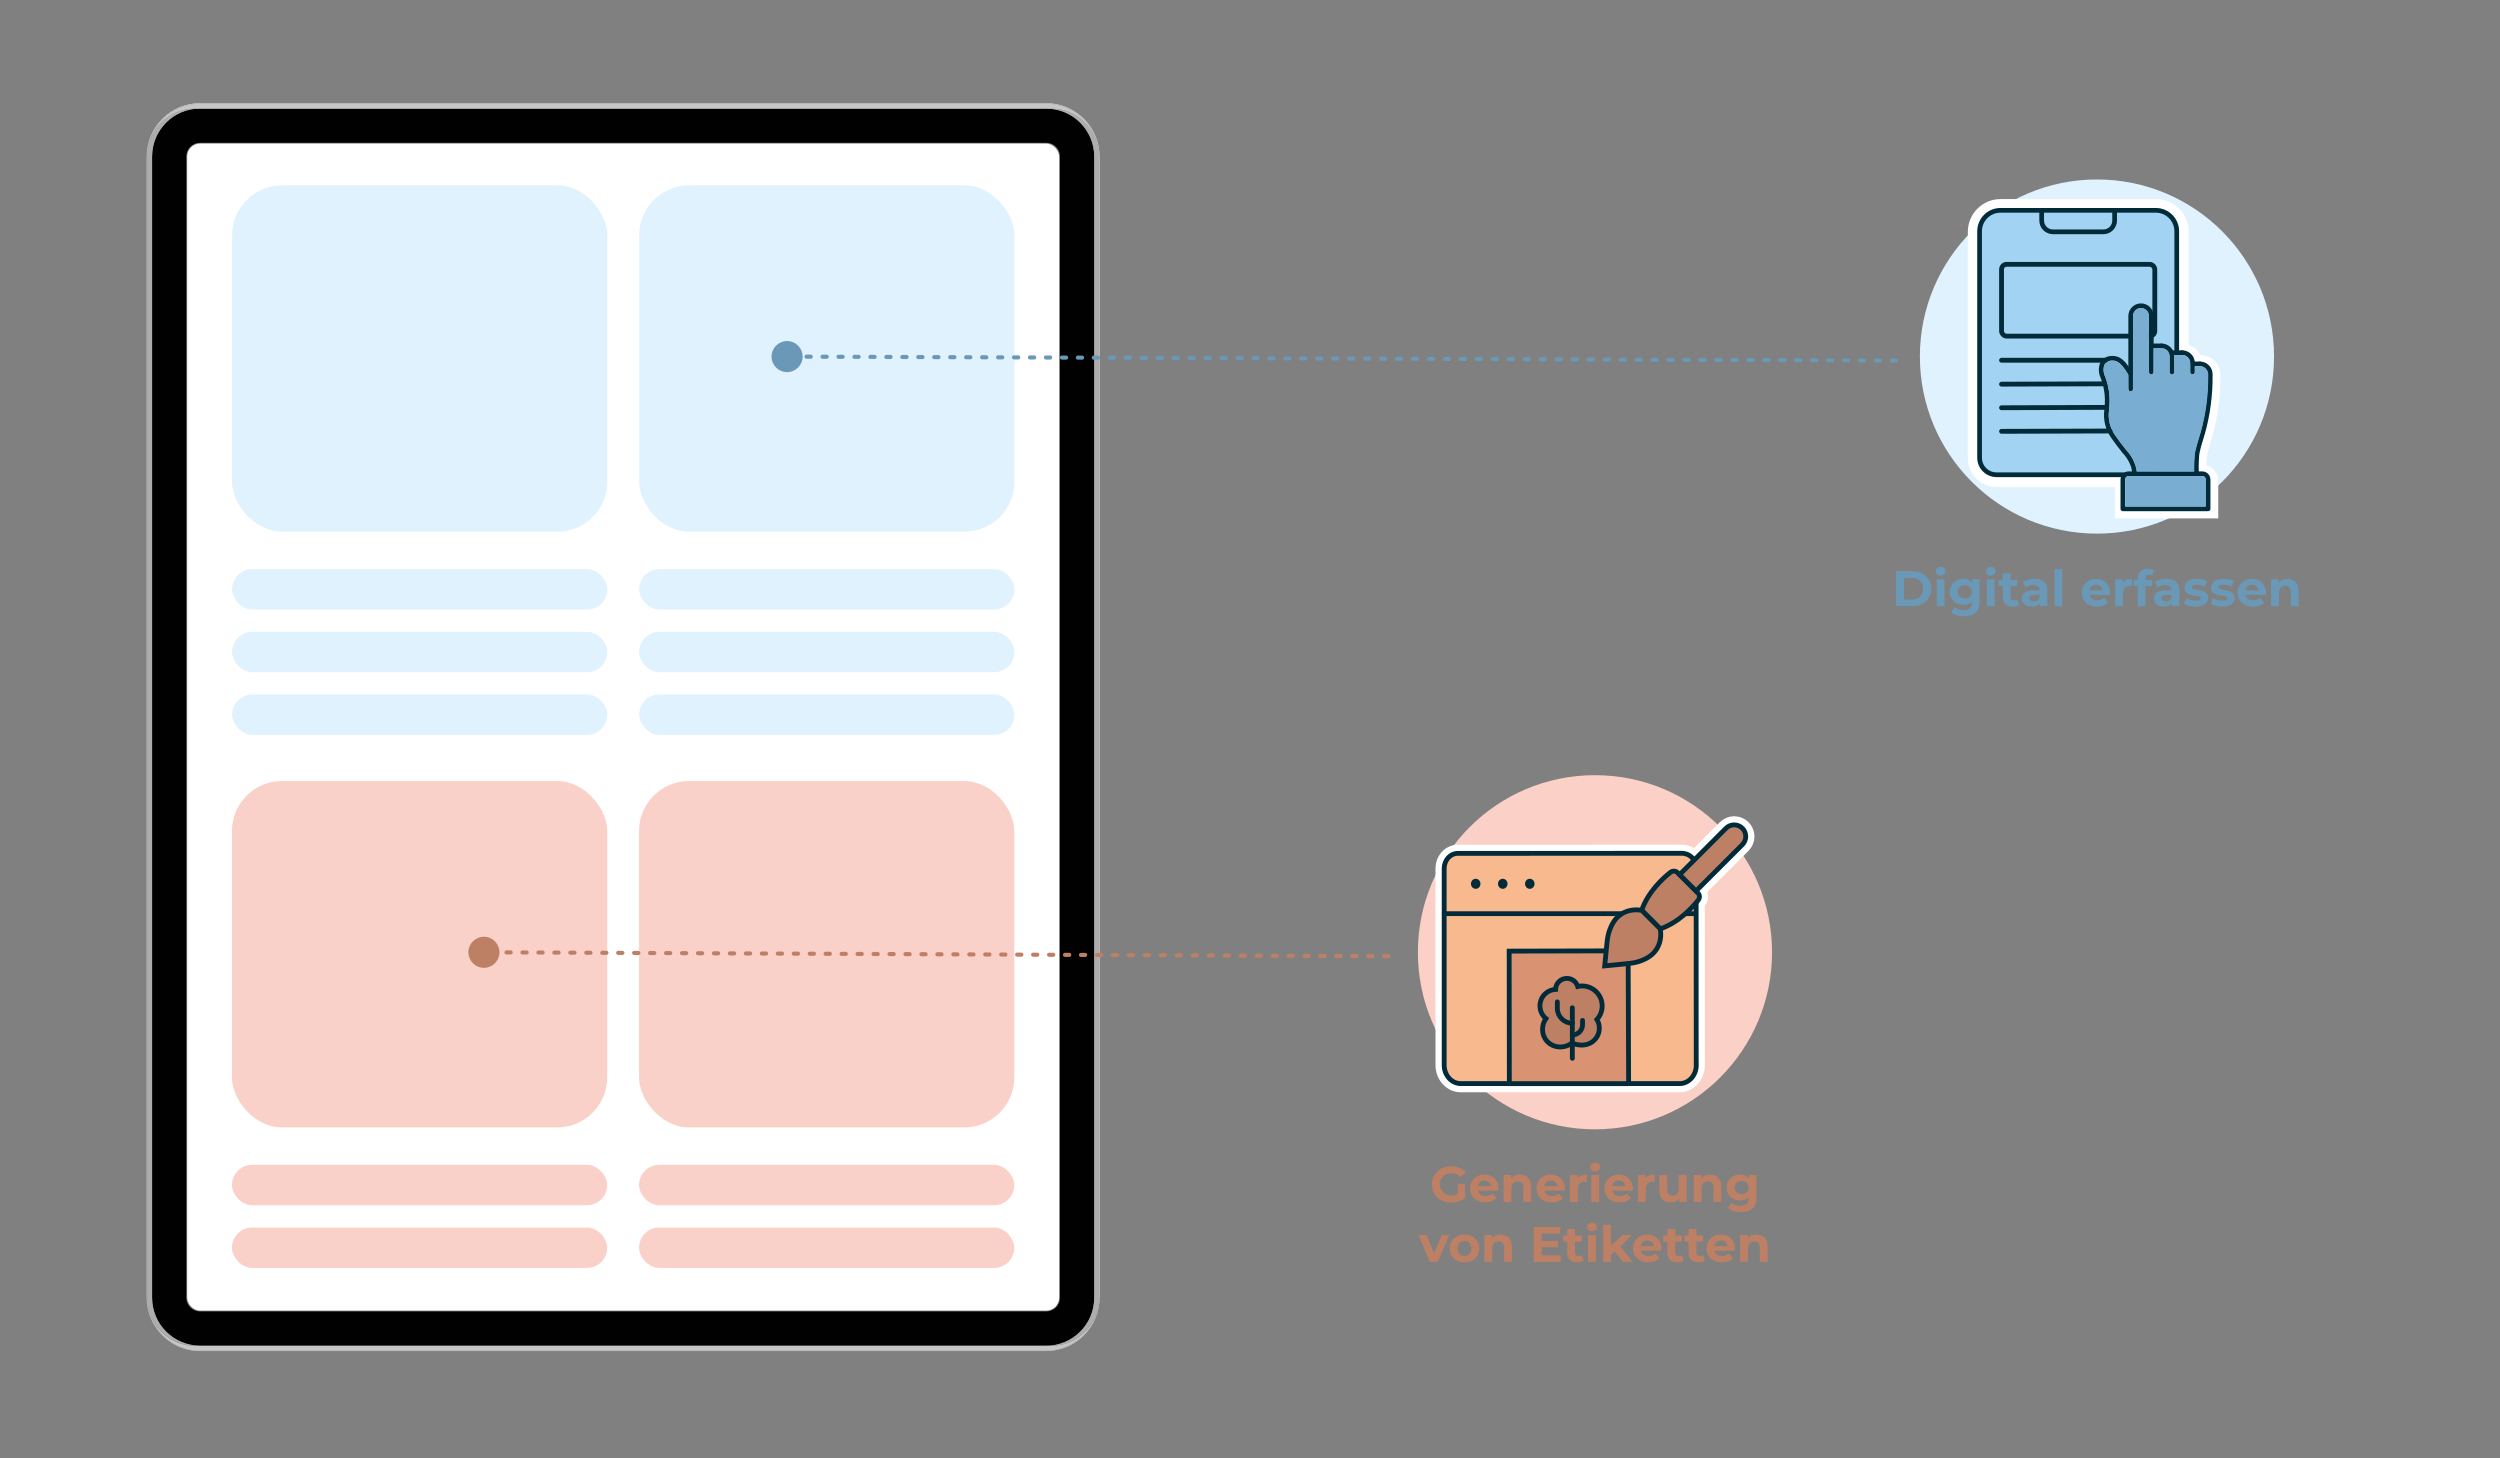 <?xml version="1.0" encoding="UTF-8"?><svg id="Ebene_1" xmlns="http://www.w3.org/2000/svg" viewBox="0 0 600 350"><rect x="0" y="0" width="600" height="350" fill="#808080" stroke="none"/><defs><style>.cls-1{fill:#a2d3f3;}.cls-2{fill:#fad0c7;}.cls-3,.cls-4{fill:#f8b98f;}.cls-3,.cls-4,.cls-5,.cls-6,.cls-7,.cls-8,.cls-9{stroke-miterlimit:10;}.cls-3,.cls-7,.cls-9{stroke:#fff;stroke-width:3px;}.cls-10{stroke:#6a98b7;}.cls-10,.cls-11,.cls-12,.cls-5,.cls-13,.cls-14{fill:none;}.cls-10,.cls-11,.cls-4,.cls-13,.cls-14,.cls-6,.cls-8{stroke-linecap:round;}.cls-10,.cls-11,.cls-13,.cls-14{stroke-linejoin:round;}.cls-10,.cls-14{stroke-dasharray:1 2.83;stroke-width:.99px;}.cls-11,.cls-4,.cls-5,.cls-13,.cls-6,.cls-8{stroke:#022b39;}.cls-11,.cls-5{stroke-width:1.16px;}.cls-15{fill:#fff;}.cls-16{fill:#dfdfdf;}.cls-4,.cls-6,.cls-8{stroke-width:1.16px;}.cls-17{fill:#6a98b7;}.cls-18{fill:#fad1c8;}.cls-19,.cls-6,.cls-7{fill:#bd8064;}.cls-20{fill:#e0f2fd;}.cls-21{fill:#79aed2;}.cls-13{stroke-width:1.13px;}.cls-14{stroke:#bd8064;}.cls-8{fill:#d99272;}.cls-22{fill:#010101;}.cls-23{fill:#aeadad;}.cls-24{fill:#c6c6c6;}.cls-9{fill:#022b39;}</style></defs><path class="cls-12" d="M47.06,324.1c.31.02.63.04.95.04h203.09c.32,0,.63-.01.95-.04.09,0,.18-.02.27-.02.53-.05,1.06-.13,1.57-.25.1-.02.2-.04.29-.07.07-.02.14-.04.22-.05.91-.24,1.77-.59,2.59-1.02.09-.04.18-.09.26-.14.18-.1.35-.2.52-.31.08-.05.16-.1.24-.15.08-.05.16-.11.25-.16.23-.15.45-.32.67-.49.1-.07.19-.15.28-.23.14-.11.28-.24.42-.36.08-.07.16-.15.24-.23.14-.13.28-.27.41-.41,0,0,.01,0,.02-.02.27-.28.52-.58.77-.88,0,0,0-.01.02-.02.36-.46.69-.94.99-1.45.1-.17.2-.34.29-.52.01-.03.03-.05.04-.08.08-.15.15-.3.22-.45.09-.18.17-.36.24-.55.08-.19.15-.38.22-.56.07-.18.13-.37.18-.56,0,0,0-.02,0-.03.06-.19.11-.38.16-.57.05-.2.09-.4.13-.6.04-.2.08-.41.11-.61.03-.18.05-.36.07-.54,0-.03,0-.06,0-.09.03-.29.05-.59.05-.88,0-.11,0-.22,0-.33V37.56c0-.11,0-.22,0-.33,0-.3-.03-.59-.05-.88,0-.03,0-.06,0-.09-.02-.18-.04-.36-.07-.54-.03-.2-.06-.41-.11-.61-.04-.2-.08-.4-.13-.6-.05-.19-.1-.38-.16-.57,0-.01,0-.02,0-.03-.05-.19-.12-.38-.18-.56-.07-.19-.14-.38-.22-.56-.07-.18-.15-.37-.24-.55-.07-.15-.14-.31-.22-.45-.02-.03-.03-.05-.04-.08-.09-.18-.19-.35-.29-.52-.29-.51-.62-.99-.99-1.45,0,0-.01-.01-.02-.02-.24-.31-.5-.6-.77-.88,0,0-.01-.01-.02-.02-.13-.14-.27-.28-.41-.41-.08-.08-.16-.15-.24-.23-.14-.13-.28-.25-.42-.36-.09-.08-.18-.15-.28-.23-.22-.17-.44-.34-.67-.49-.08-.06-.16-.11-.25-.16-.08-.05-.16-.11-.24-.15-.17-.11-.34-.21-.52-.31-.09-.05-.17-.1-.26-.14-.81-.43-1.68-.78-2.59-1.02-.07-.02-.15-.04-.22-.05-.1-.03-.2-.05-.29-.07-.51-.12-1.04-.2-1.57-.25-.09,0-.18-.02-.27-.02-.31-.02-.63-.04-.95-.04H48.01c-.32,0-.63.01-.95.04-.1,0-.2.02-.3.03-.52.05-1.03.13-1.53.25-.1.02-.2.04-.3.07-.09.02-.18.04-.26.07-.89.24-1.75.58-2.55,1.01-.09.05-.18.09-.26.14-.35.2-.69.41-1.03.63-.07.05-.15.11-.23.16-.14.1-.28.21-.42.32-.36.28-.7.58-1.03.9-.07.07-.14.14-.22.22-.04.04-.07.07-.11.11-.04.04-.07.07-.1.11-.11.11-.21.22-.31.34-.09.11-.19.22-.28.33-.04.05-.08.09-.11.14-.02.03-.05.05-.07.09-.09.12-.19.24-.28.37,0,.01-.01.02-.02.03-.11.15-.21.31-.31.46,0,.02-.02.03-.03.05-.1.15-.19.31-.28.46-.1.17-.2.34-.29.52-.02.03-.03.05-.04.08-.08.15-.15.3-.22.45-.09.18-.16.36-.24.55-.08.18-.15.37-.22.56-.2.57-.36,1.16-.48,1.76-.04.2-.08.41-.11.61-.03.18-.05.36-.07.54,0,.03,0,.06,0,.09-.01.09-.02.18-.02.28-.01.11-.02.23-.02.34-.01.2-.02.39-.02.59v273.89c0,.2,0,.4.02.59,0,.11.01.23.02.34,0,.09,0,.19.02.28,0,.03,0,.06,0,.09.02.18.04.36.07.54.03.2.06.41.11.61.11.6.27,1.19.48,1.76.07.19.14.38.22.56.07.18.15.37.24.55.07.15.14.31.22.45.02.03.03.05.04.08.09.18.19.35.29.52.09.16.18.31.28.46.01.02.02.03.03.05.1.15.2.31.31.46.01.01.02.02.02.03.09.13.18.25.28.37.02.03.04.06.07.09.04.05.07.09.11.14.09.11.18.23.28.33.1.12.2.23.31.34.03.04.06.07.1.11.03.04.07.07.11.11.07.07.14.14.22.22.33.32.67.62,1.03.9.14.11.28.22.42.32.08.05.16.11.23.16.33.23.67.44,1.03.63.09.05.17.09.26.14.8.42,1.66.76,2.55,1.01.08.02.17.05.26.07.1.03.2.05.3.07.5.11,1.01.2,1.53.25.1.01.2.02.3.03ZM48.01,322.96c-6.35,0-11.51-5.16-11.51-11.51V37.56c0-6.35,5.16-11.51,11.51-11.51h203.09c6.35,0,11.51,5.16,11.51,11.51v273.89c0,6.35-5.16,11.51-11.51,11.51H48.01Z"/><path class="cls-16" d="M251.1,24.76H48.01c-7.06,0-12.8,5.74-12.8,12.8v273.89c0,7.06,5.74,12.8,12.8,12.8h203.09c7.06,0,12.8-5.74,12.8-12.8V37.56c0-7.06-5.74-12.8-12.8-12.8ZM263.79,311.45c0,.11,0,.22,0,.33,0,.1,0,.18,0,.27v.04c0,.12-.02.25-.03.37,0,.07,0,.14-.02.21,0,.03,0,.06,0,.09-.02.18-.04.36-.06.53-.03.21-.06.41-.1.61-.04.2-.09.4-.14.59-.04.2-.1.39-.15.57,0,.02,0,.02,0,.03-.06.19-.12.38-.18.56-.07.19-.14.38-.22.57-.08.18-.15.37-.24.55-.07.15-.14.3-.22.45-.02.02-.03.05-.04.08-.1.18-.19.35-.29.52-.3.51-.63,1-.99,1.45,0,0-.02.02-.02.02-.25.31-.49.6-.77.89,0,0-.02,0-.02.02-.14.14-.27.28-.41.41-.08.08-.15.15-.24.23-.14.12-.28.25-.42.36-.09.08-.18.16-.28.23-.22.17-.44.33-.66.49-.08.06-.17.11-.25.17-.08.05-.16.1-.24.15-.18.11-.34.22-.53.31-.09.05-.18.1-.26.14-.81.43-1.67.78-2.58,1.02-.07.02-.14.04-.22.06-.1.02-.19.05-.29.07-.52.12-1.04.2-1.57.25-.1,0-.18.02-.27.02-.31.02-.63.04-.95.04H48.01c-.32,0-.64-.02-.95-.04-.1,0-.2-.02-.3-.02-.53-.06-1.04-.14-1.54-.25-.1-.02-.2-.05-.3-.07-.09-.02-.18-.04-.26-.06-.89-.25-1.75-.59-2.54-1.01-.09-.04-.18-.09-.26-.14-.35-.2-.69-.41-1.03-.64-.07-.06-.15-.1-.23-.16-.14-.1-.28-.21-.41-.32-.36-.28-.7-.58-1.03-.91-.08-.06-.14-.14-.22-.22-.04-.03-.08-.07-.11-.1-.03-.04-.06-.07-.1-.11-.11-.1-.21-.22-.31-.33-.09-.1-.18-.22-.27-.33l-.12-.14s-.05-.06-.06-.08c-.1-.13-.19-.25-.28-.37,0,0,0-.02-.02-.03-.1-.14-.21-.3-.31-.45,0-.02-.02-.03-.03-.05-.1-.15-.19-.3-.27-.46-.1-.17-.2-.34-.3-.52-.02-.03-.02-.06-.04-.08-.07-.15-.15-.3-.22-.45-.08-.18-.16-.37-.24-.55-.07-.18-.14-.37-.22-.57-.2-.57-.36-1.16-.47-1.75-.05-.21-.08-.41-.11-.61-.02-.18-.05-.35-.06-.53,0-.02,0-.06,0-.09v-.06c0-.07-.02-.14-.02-.22-.02-.11-.02-.22-.02-.33-.02-.2-.02-.39-.02-.6V37.56c0-.2,0-.39.02-.59,0-.11,0-.22.02-.34,0-.07,0-.14.02-.22v-.05s0-.06,0-.09c.02-.18.04-.36.06-.53.03-.21.06-.41.11-.61.11-.61.27-1.19.47-1.75.07-.2.14-.38.22-.57.08-.18.16-.37.24-.55.07-.15.15-.3.22-.45.02-.02.02-.06.04-.08.1-.18.19-.35.3-.52.08-.16.18-.31.27-.46.02-.02.02-.03.03-.05.1-.15.21-.31.31-.46.02,0,.02-.02.02-.03.09-.12.18-.25.28-.37.02-.03.04-.06.06-.09.04-.04.08-.09.12-.14.09-.11.18-.23.27-.33.1-.12.2-.23.31-.34.03-.03.06-.07.1-.1.03-.03.07-.07.11-.11.07-.07.14-.14.22-.22.33-.32.67-.62,1.03-.9.14-.11.28-.21.41-.32.08-.06.16-.11.23-.16.34-.23.68-.44,1.03-.64.09-.05.18-.1.26-.14.8-.42,1.66-.76,2.54-1.01.09-.02.18-.05.26-.06.1-.03.19-.06.3-.07.5-.11,1.01-.2,1.54-.25.1,0,.2-.02.3-.02.31-.02.63-.04.95-.04h203.09c.32,0,.64.02.95.04.1,0,.18.02.27.02.53.05,1.05.13,1.57.25.1.02.19.04.29.07.08.02.15.03.22.06.91.24,1.77.58,2.58,1.01.09.05.18.1.26.14.18.1.35.2.53.31.08.05.16.1.24.15.08.06.17.11.25.17.22.15.45.31.66.49.1.07.19.15.28.22.14.12.29.25.42.37.09.07.16.15.24.23.14.13.28.26.41.41,0,0,0,0,.02.02.26.28.52.58.77.89,0,0,0,0,.02.02.36.46.69.95.99,1.46.1.17.19.34.29.52,0,.02.02.06.04.08.08.15.15.3.22.45.09.18.16.37.24.55.08.18.14.37.22.57.06.18.12.37.18.56,0,0,0,.02,0,.03.06.18.11.37.15.57.05.2.1.4.14.6s.07.41.1.61c.02.18.05.35.06.53,0,.02,0,.06,0,.09v.05c0,.06.02.1.02.16.02.12.02.24.03.37v.04c0,.09,0,.18,0,.27,0,.1,0,.22,0,.32v273.89Z"/><rect class="cls-15" x="44.92" y="34.47" width="209.27" height="280.07" rx="3.09" ry="3.09"/><path class="cls-22" d="M48.01,322.96h203.09c6.35,0,11.51-5.16,11.51-11.51V37.56c0-6.35-5.16-11.51-11.51-11.51H48.01c-6.35,0-11.51,5.16-11.51,11.51v273.89c0,6.35,5.16,11.51,11.51,11.51ZM48.01,314.74c-1.81,0-3.29-1.47-3.29-3.29V37.56c0-1.81,1.47-3.29,3.29-3.29h203.09c1.81,0,3.29,1.47,3.29,3.29v273.89c0,1.81-1.47,3.29-3.29,3.29H48.01Z"/><path class="cls-24" d="M263.77,36.97c0-.14-.02-.27-.03-.41,0-.07,0-.14-.02-.21,0-.03,0-.06,0-.09-.02-.18-.04-.36-.07-.54-.03-.21-.07-.41-.11-.61-.04-.2-.08-.4-.13-.6-.05-.19-.1-.38-.16-.57,0-.01,0-.02,0-.03-.06-.19-.12-.38-.18-.56-.07-.19-.14-.38-.22-.56-.07-.18-.15-.37-.24-.55-.07-.15-.14-.31-.22-.45-.02-.03-.03-.05-.04-.08-.09-.18-.19-.35-.29-.52-.3-.51-.63-.99-.99-1.45,0,0-.01-.01-.02-.02-.24-.31-.5-.6-.77-.88,0,0-.01-.01-.02-.02-.13-.14-.27-.28-.41-.41-.08-.08-.16-.15-.24-.23-.14-.12-.28-.25-.42-.36-.09-.08-.18-.15-.28-.23-.22-.17-.44-.33-.67-.49-.08-.05-.16-.11-.25-.16-.08-.05-.16-.1-.24-.15-.17-.11-.34-.21-.52-.31-.09-.05-.18-.09-.26-.14-.81-.43-1.68-.78-2.59-1.02-.07-.02-.14-.04-.22-.05-.1-.03-.2-.05-.29-.07-.51-.12-1.04-.2-1.57-.25-.09,0-.18-.02-.27-.02-.31-.02-.63-.04-.95-.04H48.01c-.32,0-.63.01-.95.04-.1,0-.2.02-.3.03-.52.05-1.03.13-1.53.25-.1.02-.2.04-.3.07-.09.02-.18.04-.26.07-.89.24-1.75.58-2.55,1.01-.09.05-.18.09-.26.14-.35.2-.69.41-1.03.63-.07.05-.15.11-.23.16-.14.1-.28.21-.42.32-.36.28-.7.58-1.03.9-.07.07-.14.14-.22.22-.04.04-.07.07-.11.11-.04.04-.07.07-.1.11-.11.11-.21.22-.31.34-.09.11-.19.22-.28.33-.04.05-.08.09-.11.14-.02.03-.05.05-.07.09-.09.12-.19.24-.28.37,0,.01-.01.02-.02.03-.11.15-.21.31-.31.46,0,.02-.02.03-.03.05-.09.15-.19.31-.28.46-.1.17-.2.34-.29.52-.02.03-.03.05-.04.08-.07.15-.15.3-.22.45-.09.18-.16.36-.24.55-.08.18-.15.37-.22.56-.2.57-.36,1.16-.48,1.76-.04.2-.07.4-.11.61-.02.18-.05.36-.07.54,0,.03,0,.06,0,.09-.01.09-.02.18-.02.28,0-.07.01-.15.02-.22.02-.19.04-.38.07-.56.01-.09.03-.18.05-.27.02-.11.04-.22.06-.33.03-.17.07-.33.11-.49.04-.18.09-.35.14-.52.04-.14.09-.29.14-.43.1-.3.22-.6.35-.88.04-.09.08-.18.12-.27.06-.14.13-.27.2-.41,0-.01.01-.02.02-.04.08-.15.16-.3.25-.45,0,0,0-.02.01-.02.06-.11.13-.21.19-.31.05-.09.11-.18.17-.27.01-.02.03-.04.04-.06.09-.14.2-.28.3-.42.1-.13.2-.27.31-.4.02-.03.04-.06.07-.08.1-.13.21-.25.33-.38.12-.14.25-.27.38-.4.11-.11.23-.23.35-.34.03-.03.06-.06.1-.09.12-.11.25-.21.37-.32.14-.12.29-.23.43-.34.12-.09.23-.18.36-.25.06-.05.12-.09.18-.13.07-.05.15-.1.23-.15.07-.05.15-.1.23-.14.15-.09.31-.18.46-.26.09-.05.19-.1.29-.15.23-.11.46-.22.7-.32.07-.03.15-.06.23-.09.12-.05.23-.09.36-.13.15-.05.31-.11.47-.15.16-.05.32-.09.48-.14,0,0,.02,0,.02,0,.18-.05.35-.09.53-.13.01,0,.02,0,.03,0,.13-.03.27-.05.4-.07.62-.11,1.26-.16,1.91-.16h205.44c.23,0,.46,0,.68.02.12,0,.24.01.36.02.1,0,.2.02.31.04.05,0,.1.01.14.02.14.02.27.04.4.06.02,0,.04,0,.05,0,.08.01.16.03.25.04.04,0,.08.02.12.02.02,0,.03,0,.04,0,.12.02.24.05.36.08.05.01.1.02.15.04.17.04.34.09.5.14.16.05.33.1.49.16,0,0,.01,0,.02,0,.08.03.16.05.24.09.01,0,.02,0,.03.01.09.03.18.07.26.1,0,0,.01,0,.02,0,.24.1.47.21.7.32.1.05.19.1.29.15.16.08.31.17.46.26.08.04.15.09.23.14.08.05.16.1.23.15.06.04.13.08.18.13.12.08.24.16.36.25.15.11.29.22.43.34.11.09.22.18.32.28.02.01.03.03.05.04.04.03.07.06.1.09.01.01.02.02.04.03.11.1.21.2.31.31.11.1.2.2.3.31,0,0,.01.02.02.02.04.04.09.09.13.14.09.09.17.19.25.29.03.03.05.06.08.1.11.13.21.26.31.4.08.1.15.2.22.3,0,0,.02.02.02.03.05.08.11.16.16.23.09.13.18.27.26.41,0,0,0,.02.02.02.05.09.11.19.16.29.03.05.06.11.09.16.05.1.11.2.16.31.07.13.14.27.2.42.05.1.09.2.14.31.02.04.03.07.05.11.04.11.09.22.13.33.03.07.05.14.07.21,0,.02.01.03.02.04.04.13.08.25.12.38.04.13.08.27.11.41,0,.02.01.04.02.05.01.05.02.09.04.14.04.13.06.26.09.4,0,0,0,.01,0,.02.02.11.04.22.06.33.02.09.04.18.05.27.03.18.05.37.07.56.02.18.04.38.04.56Z"/><path class="cls-16" d="M263.78,37.56c0-.2,0-.4-.02-.59,0,.2.02.39.02.59Z"/><path class="cls-24" d="M48.01,324.14h203.09c.32,0,.63-.01.95-.04.09,0,.18-.02.27-.02.53-.05,1.06-.13,1.57-.25.1-.02.2-.04.29-.07.07-.02.15-.04.22-.05.91-.24,1.77-.59,2.59-1.02.09-.05.18-.09.26-.14.18-.1.35-.2.52-.31.08-.05.16-.1.24-.15.08-.05.16-.11.25-.16.23-.16.45-.32.67-.49.1-.07.19-.15.28-.23.14-.12.29-.24.42-.36.08-.07.16-.15.24-.23.14-.13.28-.27.41-.41,0,0,.01,0,.02-.02.27-.28.52-.58.77-.88,0,0,0-.01.02-.02.36-.46.69-.94.99-1.45.1-.17.2-.34.29-.52.01-.03.03-.05.04-.08.07-.15.15-.3.22-.45.09-.18.16-.36.24-.55.08-.18.15-.37.22-.56.06-.18.13-.37.18-.56,0,0,0-.02,0-.03.05-.19.11-.38.16-.57.05-.2.09-.4.13-.6.04-.2.07-.4.11-.61.02-.18.05-.36.07-.54,0-.03,0-.06,0-.09,0-.07.01-.14.02-.21,0,.05-.01.1-.02.15-.02.19-.04.38-.07.56-.01.09-.03.18-.05.27-.02.11-.04.22-.06.33-.04.19-.08.37-.13.56-.04.16-.08.31-.13.46-.04.13-.08.25-.12.38-.08.24-.17.47-.26.7-.04.1-.09.2-.14.31-.06.14-.13.28-.2.42-.05.1-.1.2-.16.31-.03.05-.06.11-.09.16-.05.11-.11.21-.18.31-.08.14-.17.28-.26.41-.05.08-.11.16-.16.23-.07.11-.16.22-.24.33-.1.13-.2.27-.31.4-.03.04-.05.07-.08.1-.08.1-.16.2-.25.29-.04.05-.08.1-.13.14-.1.11-.2.22-.32.33-.11.11-.23.23-.35.34-.03.03-.06.06-.1.09-.12.11-.25.21-.37.32-.14.12-.29.23-.43.34-.12.09-.23.18-.36.25-.06.05-.12.09-.18.13-.08.05-.16.1-.23.15-.07.05-.15.1-.23.14-.15.09-.31.18-.46.26-.1.05-.19.1-.29.15-.23.11-.46.22-.7.32-.09.04-.19.07-.28.11-.09.04-.19.07-.29.11-.16.06-.32.11-.49.16-.16.05-.33.1-.5.14-.18.05-.37.09-.56.13-.14.03-.28.05-.42.07-.61.11-1.25.16-1.9.16H46.84c-.65,0-1.29-.05-1.91-.16-.13-.02-.27-.04-.4-.07,0,0-.02,0-.03,0-.18-.04-.35-.08-.53-.13,0,0-.02,0-.02,0-.16-.04-.32-.09-.48-.14-.16-.05-.31-.1-.47-.15-.12-.04-.24-.09-.36-.13-.08-.03-.16-.06-.23-.09-.24-.1-.47-.21-.7-.32-.1-.05-.2-.1-.29-.15-.16-.08-.31-.17-.46-.26-.08-.04-.15-.09-.23-.14-.08-.05-.16-.1-.23-.15-.06-.04-.13-.08-.18-.13-.12-.08-.24-.16-.36-.25-.15-.11-.29-.22-.43-.34-.13-.11-.25-.21-.37-.32-.04-.03-.07-.06-.1-.09-.12-.11-.24-.22-.35-.34-.13-.13-.26-.26-.38-.4-.12-.12-.23-.25-.33-.38-.03-.02-.05-.05-.07-.08-.11-.13-.21-.26-.31-.4-.1-.14-.2-.28-.3-.42-.02-.02-.03-.04-.04-.06-.06-.09-.12-.18-.17-.27-.07-.1-.13-.21-.19-.31,0,0,0-.01-.01-.02-.09-.15-.17-.3-.25-.45,0-.01-.01-.02-.02-.04-.07-.13-.14-.27-.2-.41-.04-.09-.09-.18-.12-.27-.13-.29-.25-.58-.35-.88-.05-.14-.1-.28-.14-.43-.05-.17-.1-.35-.14-.52-.04-.16-.08-.33-.11-.49-.02-.11-.04-.22-.06-.33-.02-.09-.04-.18-.05-.27-.03-.18-.05-.37-.07-.56,0-.07-.02-.15-.02-.22,0,.09,0,.19.02.28,0,.03,0,.06,0,.09.02.18.04.36.07.54.03.21.07.41.11.61.12.6.28,1.19.48,1.76.07.19.14.38.22.56.07.18.15.37.24.55.07.15.14.31.22.45.02.03.03.05.04.08.09.18.19.35.29.52.09.16.18.31.28.46.01.02.02.03.03.05.1.15.2.31.31.46.01.01.02.02.02.03.09.13.18.25.28.37.02.03.04.06.07.09.04.05.07.09.11.14.09.11.18.23.28.33.1.12.2.23.31.34.03.04.06.07.1.11.03.04.07.07.11.11.07.07.14.14.22.22.33.32.67.62,1.03.9.14.11.28.22.42.32.08.05.16.11.23.16.33.23.67.44,1.03.63.09.05.17.09.26.14.8.42,1.66.76,2.55,1.01.08.02.17.05.26.07.1.03.2.05.3.07.5.11,1.01.2,1.53.25.1.01.2.02.3.03.31.02.63.04.95.04Z"/><path class="cls-23" d="M46.84,322.96h1.17c-6.35,0-11.51-5.16-11.51-11.51V37.56c0-6.35,5.16-11.51,11.51-11.51h-1.17c-.65,0-1.29.05-1.91.16-.13.02-.27.04-.4.07,0,0-.02,0-.03,0-.18.04-.35.08-.53.13,0,0-.02,0-.02,0-.16.04-.32.09-.48.14-.16.05-.31.1-.47.15-.12.04-.24.09-.36.13-.08.03-.16.06-.23.09-.24.1-.47.21-.7.32-.1.05-.2.1-.29.15-.16.08-.31.17-.46.26-.08.04-.15.09-.23.14-.08.05-.16.1-.23.15-.06.04-.13.08-.18.13-.12.08-.24.16-.36.25-.15.11-.29.22-.43.34-.13.11-.25.21-.37.32-.04.03-.07.06-.1.09-.12.11-.23.22-.35.34-.13.13-.26.26-.38.4-.11.12-.22.25-.33.38-.03.02-.05.05-.07.08-.11.13-.21.26-.31.4-.1.14-.2.28-.3.42-.02.02-.03.04-.04.06-.06.09-.12.18-.17.27-.07.1-.13.21-.19.31,0,0,0,.01-.01.02-.09.15-.17.3-.25.45,0,.01-.01.02-.02.04-.07.13-.14.27-.2.41-.04.09-.09.18-.12.27-.13.29-.25.58-.35.88-.05.14-.1.28-.14.43-.05.17-.1.35-.14.52-.04.16-.08.32-.11.49-.02.11-.04.22-.06.33-.02.09-.04.18-.05.27-.03.18-.05.37-.07.56,0,.07-.02.15-.02.22-.01.11-.02.23-.02.34-.01.2-.02.39-.02.59v273.89c0,.2,0,.4.02.59,0,.11.01.23.02.34,0,.07.01.15.02.22.02.19.04.38.07.56.01.09.03.18.05.27.02.11.04.22.06.33.03.17.07.33.11.49.04.18.09.35.14.52.04.14.09.29.14.43.1.3.22.6.35.88.04.09.08.18.12.27.06.14.13.27.2.41,0,.01.01.02.02.04.08.15.16.3.25.45,0,0,0,.02.01.02.06.11.13.21.19.31.05.09.11.18.17.27.01.02.03.04.04.06.09.14.2.28.3.42s.2.27.31.4c.02.03.04.06.07.08.11.13.21.25.33.38.12.14.25.27.38.4.11.11.23.23.35.34.03.03.06.06.1.09.12.11.25.21.37.32.14.12.29.23.43.34.12.09.23.18.36.25.06.05.12.09.18.13.07.05.15.1.23.15.07.05.15.1.23.14.15.09.31.18.46.26.09.05.19.1.29.15.23.11.46.22.7.32.07.03.15.06.23.09.12.05.23.09.36.13.15.05.31.11.47.15.16.05.32.09.48.14,0,0,.02,0,.02,0,.18.05.35.09.53.13.01,0,.02,0,.03,0,.13.03.27.05.4.07.62.11,1.26.16,1.91.16Z"/><path class="cls-23" d="M251.1,322.96h1.17c.65,0,1.28-.05,1.9-.16.14-.02.28-.04.42-.07.19-.04.38-.08.56-.13.17-.04.34-.09.5-.14.16-.05.33-.1.49-.16.1-.04.2-.07.29-.11.09-.04.19-.07.28-.11.24-.1.47-.21.7-.32.1-.05.19-.1.29-.15.16-.08.31-.17.46-.26.08-.04.15-.09.23-.14.08-.05.16-.1.23-.15.06-.04.13-.08.18-.13.12-.08.24-.16.36-.25.15-.11.29-.22.43-.34.13-.11.25-.21.37-.32.04-.03.07-.06.1-.09.12-.11.23-.22.35-.34.11-.11.21-.22.32-.33.04-.04.09-.09.13-.14.09-.09.17-.19.25-.29.03-.03.05-.06.08-.1.11-.13.21-.26.31-.4.08-.11.16-.22.24-.33.05-.08.11-.16.16-.23.09-.13.18-.27.26-.41.06-.1.12-.2.18-.31.03-.05.06-.11.09-.16.05-.1.11-.2.16-.31.07-.13.14-.27.2-.42.05-.1.09-.2.14-.31.09-.23.18-.46.26-.7.04-.13.08-.25.12-.38.05-.15.09-.31.13-.46.05-.18.09-.37.13-.56.02-.11.04-.22.06-.33.02-.09.04-.18.05-.27.03-.18.05-.37.07-.56,0-.05.01-.1.02-.15.01-.14.02-.27.03-.41,0-.09,0-.18.01-.27,0-.11,0-.22,0-.33V37.56c0-.11,0-.22,0-.33,0-.09,0-.18-.01-.27,0-.14-.02-.27-.03-.41,0-.05-.01-.1-.02-.15-.02-.19-.04-.38-.07-.56-.01-.09-.03-.18-.05-.27-.02-.11-.04-.22-.06-.33,0,0,0-.01,0-.02-.03-.13-.05-.27-.09-.4-.01-.05-.02-.09-.04-.14,0-.02,0-.04-.02-.05-.03-.14-.07-.27-.11-.41-.04-.13-.08-.25-.12-.38,0-.02-.01-.03-.02-.04-.02-.07-.05-.14-.07-.21-.04-.11-.08-.22-.13-.33-.02-.04-.03-.07-.05-.11-.04-.1-.09-.2-.14-.31-.06-.14-.13-.28-.2-.42-.05-.1-.1-.2-.16-.31-.03-.05-.06-.11-.09-.16-.05-.1-.11-.19-.16-.29,0,0-.01-.02-.02-.02-.08-.14-.17-.28-.26-.41-.05-.08-.11-.16-.16-.23,0-.01-.02-.02-.02-.03-.07-.1-.14-.2-.22-.3-.1-.14-.2-.27-.31-.4-.03-.04-.05-.07-.08-.1-.08-.1-.16-.2-.25-.29-.04-.05-.08-.1-.13-.14,0,0-.02-.02-.02-.02-.1-.11-.2-.21-.3-.31s-.21-.2-.31-.31c-.01,0-.02-.02-.04-.03-.03-.03-.06-.06-.1-.09-.02-.01-.03-.03-.05-.04-.11-.09-.22-.18-.32-.28-.14-.12-.29-.23-.43-.34-.12-.09-.23-.18-.36-.25-.06-.05-.12-.09-.18-.13-.08-.05-.16-.1-.23-.15-.07-.05-.15-.1-.23-.14-.15-.09-.31-.18-.46-.26-.1-.05-.19-.1-.29-.15-.23-.11-.46-.22-.7-.32,0,0-.01,0-.02,0-.09-.04-.18-.07-.26-.1-.01,0-.02,0-.03-.01-.08-.04-.16-.06-.24-.09,0,0-.01,0-.02,0-.16-.06-.32-.11-.49-.16-.16-.05-.33-.1-.5-.14-.05-.02-.1-.03-.15-.04-.12-.03-.24-.06-.36-.08-.02,0-.03,0-.04,0-.04,0-.08-.02-.12-.02-.08-.02-.16-.03-.25-.04-.02,0-.04,0-.05,0-.13-.02-.27-.04-.4-.06-.05,0-.09-.01-.14-.02-.1-.02-.2-.02-.31-.04-.12-.01-.24-.02-.36-.02-.22-.02-.45-.02-.68-.02h-1.17c6.35,0,11.51,5.16,11.51,11.51v273.89c0,6.35-5.16,11.51-11.51,11.51Z"/><rect class="cls-20" x="55.7" y="44.48" width="90.06" height="83.13" rx="12" ry="12"/><rect class="cls-20" x="153.4" y="44.48" width="90.06" height="83.13" rx="12" ry="12"/><rect class="cls-20" x="55.7" y="136.59" width="90.06" height="9.7" rx="4.85" ry="4.85"/><rect class="cls-20" x="55.7" y="151.63" width="90.06" height="9.7" rx="4.85" ry="4.85"/><rect class="cls-20" x="55.7" y="166.67" width="90.06" height="9.7" rx="4.85" ry="4.85"/><rect class="cls-20" x="153.4" y="136.59" width="90.06" height="9.7" rx="4.85" ry="4.85"/><rect class="cls-20" x="153.4" y="151.63" width="90.06" height="9.7" rx="4.85" ry="4.85"/><rect class="cls-20" x="153.4" y="166.67" width="90.06" height="9.7" rx="4.85" ry="4.85"/><rect class="cls-18" x="55.67" y="187.45" width="90.06" height="83.13" rx="12" ry="12"/><rect class="cls-18" x="153.37" y="187.45" width="90.06" height="83.13" rx="12" ry="12"/><rect class="cls-18" x="55.67" y="279.56" width="90.06" height="9.7" rx="4.85" ry="4.85"/><rect class="cls-18" x="55.67" y="294.6" width="90.06" height="9.7" rx="4.85" ry="4.85"/><rect class="cls-18" x="153.37" y="279.56" width="90.06" height="9.7" rx="4.85" ry="4.85"/><rect class="cls-18" x="153.37" y="294.6" width="90.06" height="9.7" rx="4.85" ry="4.85"/><path class="cls-10" d="M455.02,86.53c-88.77-.32-177.54-.63-266.31-.95"/><path class="cls-17" d="M188.91,81.85c-2.06,0-3.74,1.66-3.74,3.72,0,2.06,1.66,3.74,3.72,3.74,2.06,0,3.74-1.66,3.74-3.72,0-2.06-1.66-3.74-3.72-3.74Z"/><path class="cls-14" d="M333.21,229.5c-72.42-.32-144.83-.63-217.25-.95"/><path class="cls-19" d="M116.16,224.82c-2.06,0-3.74,1.65-3.75,3.71,0,2.06,1.65,3.74,3.71,3.75,2.06,0,3.74-1.65,3.75-3.71,0-2.06-1.65-3.74-3.71-3.75Z"/><circle class="cls-20" cx="503.27" cy="85.57" r="42.5"/><circle class="cls-2" cx="382.79" cy="228.54" r="42.5"/><path class="cls-17" d="M455.04,137.09h3.82c.91,0,1.72.17,2.42.52.7.35,1.24.84,1.63,1.47.39.63.58,1.37.58,2.21s-.19,1.58-.58,2.21c-.39.63-.93,1.12-1.63,1.47-.7.35-1.51.52-2.42.52h-3.82v-8.4ZM458.76,143.89c.84,0,1.51-.23,2.01-.7.5-.47.75-1.1.75-1.9s-.25-1.43-.75-1.9c-.5-.47-1.17-.7-2.01-.7h-1.78v5.21h1.78Z"/><path class="cls-17" d="M464.92,137.83c-.22-.2-.32-.45-.32-.74s.11-.54.32-.74c.22-.2.5-.3.84-.3s.62.1.84.29c.22.19.32.43.32.72,0,.31-.11.57-.32.77-.22.2-.5.31-.84.31s-.62-.1-.84-.3ZM464.82,139.03h1.87v6.46h-1.87v-6.46Z"/><path class="cls-17" d="M475.09,139.03v5.38c0,1.18-.31,2.06-.92,2.64s-1.52.86-2.7.86c-.62,0-1.22-.08-1.78-.23-.56-.15-1.02-.37-1.39-.66l.74-1.34c.27.22.62.4,1.03.53s.83.2,1.25.2c.65,0,1.13-.15,1.43-.44.31-.29.46-.73.46-1.33v-.28c-.49.54-1.17.8-2.04.8-.59,0-1.13-.13-1.63-.39-.49-.26-.88-.63-1.17-1.1-.29-.47-.43-1.02-.43-1.63s.14-1.16.43-1.63c.29-.47.68-.84,1.17-1.1.49-.26,1.03-.39,1.63-.39.94,0,1.65.31,2.14.92v-.83h1.78ZM472.77,143.2c.32-.29.47-.67.47-1.15s-.16-.85-.47-1.15c-.32-.29-.72-.44-1.22-.44s-.9.15-1.22.44c-.32.29-.48.67-.48,1.15s.16.85.48,1.15c.32.29.73.44,1.22.44s.9-.15,1.22-.44Z"/><path class="cls-17" d="M476.93,137.83c-.22-.2-.32-.45-.32-.74s.11-.54.32-.74c.22-.2.5-.3.84-.3s.62.1.84.29c.22.19.32.43.32.72,0,.31-.11.57-.32.77-.22.2-.5.31-.84.31s-.62-.1-.84-.3ZM476.83,139.03h1.87v6.46h-1.87v-6.46Z"/><path class="cls-17" d="M484.61,145.18c-.18.14-.41.24-.68.31-.27.07-.55.1-.85.1-.77,0-1.36-.2-1.78-.59-.42-.39-.63-.97-.63-1.73v-2.65h-1v-1.44h1v-1.57h1.87v1.57h1.61v1.44h-1.61v2.63c0,.27.07.48.21.63s.34.22.59.22c.3,0,.55-.08.76-.24l.5,1.32Z"/><path class="cls-17" d="M490.57,139.65c.54.48.8,1.19.8,2.15v3.68h-1.75v-.8c-.35.6-1.01.9-1.97.9-.5,0-.93-.08-1.29-.25-.36-.17-.64-.4-.83-.7-.19-.3-.29-.63-.29-1.01,0-.6.23-1.07.68-1.42.45-.34,1.15-.52,2.09-.52h1.49c0-.41-.12-.72-.37-.94s-.62-.33-1.12-.33c-.34,0-.68.05-1.01.16s-.61.25-.85.44l-.67-1.31c.35-.25.77-.44,1.27-.58.49-.14,1-.2,1.52-.2,1,0,1.77.24,2.3.71ZM488.98,144.1c.25-.15.42-.37.53-.65v-.66h-1.28c-.77,0-1.15.25-1.15.76,0,.24.09.43.28.57.19.14.45.21.77.21s.6-.07.85-.22Z"/><path class="cls-17" d="M493.07,136.59h1.87v8.9h-1.87v-8.9Z"/><path class="cls-17" d="M506.37,142.79h-4.88c.09.4.3.72.62.95s.74.35,1.22.35c.34,0,.63-.05.89-.15.26-.1.5-.26.73-.47l1,1.08c-.61.7-1.5,1.04-2.66,1.04-.73,0-1.37-.14-1.93-.43-.56-.28-.99-.68-1.3-1.18-.3-.5-.46-1.08-.46-1.72s.15-1.2.45-1.71c.3-.51.71-.9,1.24-1.19.52-.28,1.11-.43,1.76-.43s1.2.14,1.72.41.91.66,1.21,1.17c.29.51.44,1.1.44,1.77,0,.02-.01.19-.04.5ZM501.99,140.71c-.29.24-.46.57-.53.98h3.18c-.06-.41-.24-.73-.53-.98-.29-.24-.64-.37-1.06-.37s-.78.12-1.07.36Z"/><path class="cls-17" d="M510.34,139.18c.38-.16.82-.24,1.31-.24v1.73c-.21-.02-.35-.02-.42-.02-.54,0-.96.15-1.26.45-.3.3-.46.75-.46,1.35v3.05h-1.87v-6.46h1.79v.85c.22-.31.53-.55.91-.71Z"/><path class="cls-17" d="M514.87,139.18h1.66v1.44h-1.61v4.87h-1.87v-4.87h-1v-1.44h1v-.29c0-.74.22-1.32.65-1.75.44-.43,1.05-.65,1.84-.65.28,0,.55.03.8.09s.46.15.63.26l-.49,1.36c-.22-.15-.47-.23-.76-.23-.57,0-.85.31-.85.94v.28Z"/><path class="cls-17" d="M522.25,139.65c.54.48.8,1.19.8,2.15v3.68h-1.75v-.8c-.35.6-1.01.9-1.97.9-.5,0-.93-.08-1.29-.25-.36-.17-.64-.4-.83-.7-.19-.3-.29-.63-.29-1.01,0-.6.23-1.07.68-1.42.45-.34,1.15-.52,2.09-.52h1.49c0-.41-.12-.72-.37-.94s-.62-.33-1.12-.33c-.34,0-.68.05-1.01.16s-.61.25-.85.44l-.67-1.31c.35-.25.77-.44,1.27-.58.49-.14,1-.2,1.52-.2,1,0,1.77.24,2.3.71ZM520.66,144.1c.25-.15.42-.37.53-.65v-.66h-1.28c-.77,0-1.15.25-1.15.76,0,.24.09.43.28.57.19.14.45.21.77.21s.6-.07.85-.22Z"/><path class="cls-17" d="M525.35,145.39c-.51-.13-.92-.3-1.22-.5l.62-1.34c.29.18.64.33,1.04.45.41.12.81.17,1.2.17.79,0,1.19-.2,1.19-.59,0-.18-.11-.32-.32-.4-.22-.08-.55-.15-1-.2-.53-.08-.96-.17-1.31-.28-.34-.1-.64-.29-.89-.55s-.38-.64-.38-1.13c0-.41.12-.77.35-1.09s.58-.56,1.03-.74c.45-.18.99-.26,1.6-.26.46,0,.91.05,1.36.15s.83.24,1.12.41l-.62,1.33c-.57-.32-1.19-.48-1.86-.48-.4,0-.7.06-.9.17-.2.11-.3.26-.3.43,0,.2.11.34.32.42.22.08.56.16,1.03.23.53.09.96.18,1.3.28s.63.28.88.55.37.63.37,1.1c0,.4-.12.76-.36,1.07-.24.31-.59.55-1.05.73s-1.01.26-1.64.26c-.54,0-1.06-.07-1.57-.2Z"/><path class="cls-17" d="M531.72,145.39c-.51-.13-.92-.3-1.22-.5l.62-1.34c.29.18.64.33,1.04.45.41.12.81.17,1.2.17.79,0,1.19-.2,1.19-.59,0-.18-.11-.32-.32-.4-.22-.08-.55-.15-1-.2-.53-.08-.96-.17-1.31-.28-.34-.1-.64-.29-.89-.55s-.38-.64-.38-1.13c0-.41.12-.77.35-1.09s.58-.56,1.03-.74c.45-.18.99-.26,1.6-.26.46,0,.91.05,1.36.15s.83.24,1.12.41l-.62,1.33c-.57-.32-1.19-.48-1.86-.48-.4,0-.7.06-.9.17-.2.11-.3.26-.3.43,0,.2.11.34.32.42.22.08.56.16,1.03.23.53.09.96.18,1.3.28s.63.28.88.55.37.63.37,1.1c0,.4-.12.76-.36,1.07-.24.31-.59.55-1.05.73s-1.01.26-1.64.26c-.54,0-1.06-.07-1.57-.2Z"/><path class="cls-17" d="M543.78,142.79h-4.88c.09.4.3.72.62.95s.74.35,1.22.35c.34,0,.63-.05.89-.15.26-.1.5-.26.73-.47l1,1.08c-.61.7-1.5,1.04-2.66,1.04-.73,0-1.37-.14-1.93-.43-.56-.28-.99-.68-1.3-1.18-.3-.5-.46-1.08-.46-1.72s.15-1.2.45-1.71c.3-.51.71-.9,1.24-1.19.52-.28,1.11-.43,1.76-.43s1.2.14,1.72.41.91.66,1.21,1.17c.29.51.44,1.1.44,1.77,0,.02-.01.19-.04.5ZM539.4,140.71c-.29.24-.46.57-.53.98h3.18c-.06-.41-.24-.73-.53-.98-.29-.24-.64-.37-1.06-.37s-.78.12-1.07.36Z"/><path class="cls-17" d="M550.93,139.66c.49.48.74,1.19.74,2.14v3.7h-1.87v-3.41c0-.51-.11-.89-.34-1.15-.22-.25-.55-.38-.97-.38-.47,0-.85.15-1.13.44-.28.29-.42.73-.42,1.3v3.19h-1.87v-6.46h1.79v.76c.25-.27.56-.48.92-.63.37-.15.77-.22,1.21-.22.8,0,1.45.24,1.94.72Z"/><path class="cls-3" d="M407.11,255.62c0,2.45-1.78,4.44-3.98,4.44h-52.55c-2.2,0-3.98-1.99-3.98-4.44v-47.18c0-2.01,1.46-3.63,3.25-3.63,17.99,0,35.99-.01,53.98-.02.26.02,1.38.11,2.28,1.05.85.87.94,1.91.96,2.18,0,15.87.01,31.73.02,47.6Z"/><path class="cls-9" d="M403.13,260.65h-52.55c-2.51,0-4.56-2.25-4.56-5.02v-47.18c0-2.32,1.72-4.21,3.83-4.21l53.98-.02c.51.03,1.71.2,2.7,1.22.89.93,1.09,1.99,1.12,2.55l.02,47.64c0,2.77-2.04,5.02-4.56,5.02ZM403.81,205.38l-53.95.02c-1.47,0-2.67,1.37-2.67,3.05v47.18c0,2.13,1.53,3.87,3.4,3.87h52.55c1.87,0,3.4-1.73,3.4-3.87l-.02-47.6c-.02-.28-.14-1.1-.8-1.78-.7-.73-1.56-.85-1.9-.87Z"/><path class="cls-7" d="M394.02,218.49l2.22,2.22,2.22,2.22c4.51-1.55,7.78-5.21,9.13-6.93.4-.51.36-1.25-.11-1.71l-2.42-2.42-2.42-2.42c-.46-.46-1.2-.51-1.71-.11-1.72,1.35-5.38,4.63-6.93,9.13Z"/><path class="cls-9" d="M398.31,223.6l-4.95-4.96.12-.34c1.57-4.54,5.13-7.84,7.12-9.4.74-.58,1.81-.52,2.48.15l4.83,4.83c.67.67.73,1.74.15,2.48-1.56,1.99-4.86,5.55-9.4,7.12l-.34.12ZM394.68,218.34l3.92,3.92c4.25-1.59,7.37-5.14,8.53-6.62.22-.28.2-.69-.06-.95l-4.83-4.83c-.26-.26-.66-.28-.95-.06-1.48,1.16-5.02,4.28-6.62,8.53Z"/><path class="cls-7" d="M407.04,213.84c3.71-3.71,7.42-7.42,11.13-11.13.52-.52.81-1.23.81-1.96,0-1.53-1.24-2.78-2.78-2.78-.74,0-1.44.29-1.96.81-3.71,3.71-7.42,7.42-11.13,11.13,1.31,1.31,2.62,2.62,3.93,3.93Z"/><path class="cls-9" d="M407.04,214.66l-4.74-4.74,11.54-11.54c.63-.63,1.47-.98,2.37-.98,1.85,0,3.36,1.51,3.36,3.36,0,.88-.36,1.75-.98,2.37l-11.54,11.54ZM403.93,209.92l3.11,3.11,10.72-10.72c.41-.41.64-.97.64-1.55,0-1.21-.99-2.2-2.2-2.2-.59,0-1.14.23-1.55.64l-10.72,10.72Z"/><path class="cls-7" d="M398.46,222.93c.12.66.42,2.82-.86,4.84-1.12,1.76-2.81,2.44-3.75,2.81-1.21.49-2.53.62-3.83.75-1.63.16-3.26.32-4.89.48.16-1.63.32-3.26.48-4.89.13-1.3.26-2.62.75-3.83.38-.94,1.05-2.63,2.81-3.75,2.02-1.28,4.18-.98,4.84-.86,1.48,1.48,2.96,2.96,4.44,4.44Z"/><path class="cls-9" d="M384.49,232.46l.55-5.59c.13-1.32.26-2.69.78-3.99.39-.98,1.13-2.81,3.04-4.02,2.02-1.28,4.16-1.14,5.25-.94l.18.03,4.7,4.7.03.18c.2,1.1.34,3.23-.94,5.25-1.21,1.92-3.04,2.65-4.02,3.04-1.3.52-2.73.66-3.99.79l-5.59.55ZM392.68,218.95c-.93,0-2.09.19-3.2.89-1.6,1.01-2.22,2.55-2.59,3.47-.46,1.15-.59,2.43-.71,3.67l-.41,4.19,4.19-.41c1.24-.12,2.52-.25,3.67-.71.92-.37,2.46-.99,3.48-2.59,1.01-1.59.96-3.28.81-4.25l-4.18-4.18c-.29-.04-.65-.08-1.06-.08Z"/><path class="cls-19" d="M349.84,284.13h1.78v3.41c-.46.34-.98.61-1.58.79-.6.18-1.2.28-1.81.28-.87,0-1.66-.19-2.35-.56s-1.24-.89-1.64-1.55c-.4-.66-.59-1.41-.59-2.24s.2-1.58.59-2.24c.4-.66.95-1.18,1.65-1.55s1.5-.56,2.38-.56c.74,0,1.4.12,2,.37.6.25,1.1.61,1.51,1.08l-1.25,1.15c-.6-.63-1.32-.95-2.17-.95-.54,0-1.01.11-1.43.34-.42.22-.74.54-.97.95-.23.41-.35.88-.35,1.4s.12.98.35,1.39c.23.41.55.73.97.95.41.23.88.34,1.41.34.56,0,1.06-.12,1.51-.36v-2.46Z"/><path class="cls-19" d="M359.57,285.76h-4.88c.09.4.3.72.62.95.33.23.74.35,1.22.35.34,0,.63-.05.89-.15.26-.1.5-.26.73-.47l1,1.08c-.61.7-1.5,1.04-2.66,1.04-.73,0-1.37-.14-1.93-.43-.56-.28-.99-.68-1.3-1.18-.3-.5-.46-1.08-.46-1.72s.15-1.2.45-1.71c.3-.51.71-.9,1.24-1.19.52-.28,1.11-.43,1.76-.43s1.2.14,1.72.41c.51.27.91.66,1.21,1.17.29.51.44,1.1.44,1.77,0,.02-.01.19-.04.5ZM355.19,283.69c-.29.24-.46.57-.53.98h3.18c-.06-.41-.24-.73-.53-.98-.29-.24-.64-.37-1.06-.37s-.78.12-1.07.36Z"/><path class="cls-19" d="M366.72,282.63c.49.48.74,1.19.74,2.14v3.7h-1.87v-3.41c0-.51-.11-.89-.34-1.15-.22-.25-.55-.38-.97-.38-.47,0-.85.15-1.13.44-.28.29-.42.73-.42,1.3v3.19h-1.87v-6.46h1.79v.76c.25-.27.56-.48.92-.63s.77-.22,1.21-.22c.8,0,1.45.24,1.94.72Z"/><path class="cls-19" d="M375.51,285.76h-4.88c.09.4.3.72.62.95.33.23.74.35,1.22.35.34,0,.63-.05.89-.15.26-.1.5-.26.73-.47l1,1.08c-.61.7-1.5,1.04-2.66,1.04-.73,0-1.37-.14-1.93-.43-.56-.28-.99-.68-1.3-1.18-.3-.5-.46-1.08-.46-1.72s.15-1.2.45-1.71c.3-.51.71-.9,1.24-1.19.52-.28,1.11-.43,1.76-.43s1.2.14,1.72.41c.51.27.91.66,1.21,1.17.29.51.44,1.1.44,1.77,0,.02-.01.19-.04.5ZM371.13,283.69c-.29.24-.46.57-.53.98h3.18c-.06-.41-.24-.73-.53-.98-.29-.24-.64-.37-1.06-.37s-.78.12-1.07.36Z"/><path class="cls-19" d="M379.49,282.15c.38-.16.82-.24,1.31-.24v1.73c-.21-.02-.35-.02-.42-.02-.54,0-.96.15-1.26.45-.3.3-.46.75-.46,1.35v3.05h-1.87v-6.46h1.79v.85c.22-.31.53-.55.91-.71Z"/><path class="cls-19" d="M382.01,280.81c-.22-.2-.32-.45-.32-.74s.11-.54.32-.74c.22-.2.5-.3.84-.3s.62.1.84.29c.22.19.32.43.32.72,0,.31-.11.57-.32.77-.22.2-.5.31-.84.31s-.62-.1-.84-.3ZM381.92,282.01h1.87v6.46h-1.87v-6.46Z"/><path class="cls-19" d="M391.82,285.76h-4.88c.09.4.3.72.62.95.33.23.74.35,1.22.35.34,0,.63-.05.89-.15.26-.1.5-.26.73-.47l1,1.08c-.61.7-1.5,1.04-2.66,1.04-.73,0-1.37-.14-1.93-.43-.56-.28-.99-.68-1.3-1.18-.3-.5-.46-1.08-.46-1.72s.15-1.2.45-1.71c.3-.51.71-.9,1.24-1.19.52-.28,1.11-.43,1.76-.43s1.2.14,1.72.41c.51.27.91.66,1.21,1.17.29.51.44,1.1.44,1.77,0,.02-.01.19-.04.5ZM387.44,283.69c-.29.24-.46.57-.53.98h3.18c-.06-.41-.24-.73-.53-.98-.29-.24-.64-.37-1.06-.37s-.78.12-1.07.36Z"/><path class="cls-19" d="M395.8,282.15c.38-.16.82-.24,1.31-.24v1.73c-.21-.02-.35-.02-.42-.02-.54,0-.96.15-1.26.45-.3.3-.46.75-.46,1.35v3.05h-1.87v-6.46h1.79v.85c.22-.31.53-.55.91-.71Z"/><path class="cls-19" d="M404.78,282.01v6.46h-1.78v-.77c-.25.28-.54.49-.89.64-.34.15-.72.22-1.12.22-.85,0-1.52-.24-2.02-.73-.5-.49-.74-1.21-.74-2.17v-3.65h1.87v3.37c0,1.04.44,1.56,1.31,1.56.45,0,.81-.15,1.08-.44.27-.29.41-.73.41-1.3v-3.19h1.87Z"/><path class="cls-19" d="M412.38,282.63c.49.48.74,1.19.74,2.14v3.7h-1.87v-3.41c0-.51-.11-.89-.34-1.15-.22-.25-.55-.38-.97-.38-.47,0-.85.15-1.13.44-.28.29-.42.73-.42,1.3v3.19h-1.87v-6.46h1.79v.76c.25-.27.56-.48.92-.63s.77-.22,1.21-.22c.8,0,1.45.24,1.94.72Z"/><path class="cls-19" d="M421.54,282.01v5.38c0,1.18-.31,2.06-.92,2.64s-1.52.86-2.7.86c-.62,0-1.22-.08-1.78-.23-.56-.15-1.02-.37-1.39-.66l.74-1.34c.27.22.62.4,1.03.53s.83.2,1.25.2c.65,0,1.13-.15,1.43-.44.31-.29.46-.73.46-1.33v-.28c-.49.54-1.17.8-2.04.8-.59,0-1.13-.13-1.63-.39-.49-.26-.88-.63-1.17-1.1-.29-.47-.43-1.02-.43-1.63s.14-1.16.43-1.63c.29-.47.68-.84,1.17-1.1.49-.26,1.03-.39,1.63-.39.94,0,1.65.31,2.14.92v-.83h1.78ZM419.22,286.18c.32-.29.47-.67.47-1.15s-.16-.85-.47-1.15c-.32-.29-.72-.44-1.22-.44s-.9.15-1.22.44-.48.67-.48,1.15.16.85.48,1.15.73.44,1.22.44.9-.15,1.22-.44Z"/><path class="cls-19" d="M347.81,296.41l-2.72,6.46h-1.93l-2.71-6.46h1.93l1.79,4.39,1.85-4.39h1.8Z"/><path class="cls-19" d="M349.64,302.53c-.54-.28-.96-.68-1.27-1.18s-.46-1.08-.46-1.72.15-1.21.46-1.72c.3-.5.73-.9,1.27-1.18.54-.28,1.15-.43,1.83-.43s1.29.14,1.82.43c.54.28.96.68,1.26,1.18.3.5.46,1.08.46,1.72s-.15,1.21-.46,1.72c-.3.5-.72.9-1.26,1.18-.54.28-1.14.43-1.82.43s-1.29-.14-1.83-.43ZM352.65,300.94c.31-.32.46-.76.46-1.3s-.15-.98-.46-1.3c-.31-.32-.7-.49-1.18-.49s-.88.16-1.19.49c-.31.32-.47.76-.47,1.3s.16.98.47,1.3c.31.32.71.49,1.19.49s.87-.16,1.18-.49Z"/><path class="cls-19" d="M362.12,297.03c.49.48.74,1.19.74,2.14v3.7h-1.87v-3.41c0-.51-.11-.89-.34-1.15s-.55-.38-.97-.38c-.47,0-.85.15-1.13.44-.28.29-.42.73-.42,1.3v3.19h-1.87v-6.46h1.79v.76c.25-.27.56-.48.92-.63.37-.15.77-.22,1.21-.22.8,0,1.45.24,1.94.72Z"/><path class="cls-19" d="M374.58,301.3v1.56h-6.5v-8.4h6.35v1.56h-4.42v1.82h3.9v1.51h-3.9v1.94h4.57Z"/><path class="cls-19" d="M380.08,302.55c-.18.14-.41.24-.68.31-.27.07-.55.1-.85.1-.77,0-1.36-.2-1.78-.59-.42-.39-.63-.97-.63-1.73v-2.65h-1v-1.44h1v-1.57h1.87v1.57h1.61v1.44h-1.61v2.63c0,.27.07.48.21.63.14.15.34.22.59.22.3,0,.55-.08.76-.24l.5,1.32Z"/><path class="cls-19" d="M381.23,295.21c-.22-.2-.32-.45-.32-.74s.11-.54.32-.74.5-.3.84-.3.62.1.84.29c.22.19.32.43.32.72,0,.31-.11.57-.32.77-.22.2-.5.31-.84.31s-.62-.1-.84-.3ZM381.13,296.41h1.87v6.46h-1.87v-6.46Z"/><path class="cls-19" d="M387.52,300.33l-.9.89v1.64h-1.87v-8.9h1.87v5.04l2.74-2.59h2.23l-2.69,2.74,2.93,3.72h-2.27l-2.04-2.53Z"/><path class="cls-19" d="M398.68,300.16h-4.88c.09.4.3.72.62.95.33.23.74.35,1.22.35.34,0,.63-.05.89-.15s.5-.26.73-.47l1,1.08c-.61.7-1.5,1.04-2.66,1.04-.73,0-1.37-.14-1.93-.43-.56-.28-.99-.68-1.3-1.18s-.46-1.08-.46-1.72.15-1.2.45-1.71.71-.9,1.24-1.19c.52-.28,1.11-.43,1.76-.43s1.2.14,1.72.41c.51.27.91.66,1.21,1.17s.44,1.1.44,1.77c0,.02-.01.19-.04.5ZM394.3,298.09c-.29.24-.46.57-.53.98h3.18c-.06-.41-.24-.73-.53-.98-.29-.24-.64-.37-1.06-.37s-.78.12-1.07.36Z"/><path class="cls-19" d="M404.12,302.55c-.18.14-.41.24-.68.31-.27.07-.55.1-.85.1-.77,0-1.36-.2-1.78-.59-.42-.39-.63-.97-.63-1.73v-2.65h-1v-1.44h1v-1.57h1.87v1.57h1.61v1.44h-1.61v2.63c0,.27.07.48.21.63.14.15.34.22.59.22.3,0,.55-.08.76-.24l.5,1.32Z"/><path class="cls-19" d="M409.2,302.55c-.18.14-.41.24-.68.31-.27.07-.55.1-.85.1-.77,0-1.36-.2-1.78-.59-.42-.39-.63-.97-.63-1.73v-2.65h-1v-1.44h1v-1.57h1.87v1.57h1.61v1.44h-1.61v2.63c0,.27.07.48.21.63.14.15.34.22.59.22.3,0,.55-.08.76-.24l.5,1.32Z"/><path class="cls-19" d="M416.34,300.16h-4.88c.09.4.3.72.62.95.33.23.74.35,1.22.35.34,0,.63-.05.89-.15s.5-.26.73-.47l1,1.08c-.61.7-1.5,1.04-2.66,1.04-.73,0-1.37-.14-1.93-.43-.56-.28-.99-.68-1.3-1.18s-.46-1.08-.46-1.72.15-1.2.45-1.71.71-.9,1.24-1.19c.52-.28,1.11-.43,1.76-.43s1.2.14,1.72.41c.51.27.91.66,1.21,1.17s.44,1.1.44,1.77c0,.02-.01.19-.04.5ZM411.96,298.09c-.29.24-.46.57-.53.98h3.18c-.06-.41-.24-.73-.53-.98-.29-.24-.64-.37-1.06-.37s-.78.12-1.07.36Z"/><path class="cls-19" d="M423.49,297.03c.49.48.74,1.19.74,2.14v3.7h-1.87v-3.41c0-.51-.11-.89-.34-1.15s-.55-.38-.97-.38c-.47,0-.85.15-1.13.44-.28.29-.42.73-.42,1.3v3.19h-1.87v-6.46h1.79v.76c.25-.27.56-.48.92-.63.37-.15.77-.22,1.21-.22.8,0,1.45.24,1.94.72Z"/><path class="cls-4" d="M407.11,255.62c0,2.45-1.78,4.44-3.98,4.44h-52.55c-2.2,0-3.98-1.99-3.98-4.44v-47.18c0-2.01,1.46-3.63,3.25-3.63,17.99,0,35.99-.01,53.98-.02.26.02,1.38.11,2.28,1.05.85.87.94,1.91.96,2.18,0,15.87.01,31.73.02,47.6Z"/><path class="cls-4" d="M354.74,212.11c0-.35-.25-.64-.57-.64s-.57.28-.57.64.25.64.57.64.57-.28.57-.64Z"/><path class="cls-4" d="M361.23,212.11c0-.35-.26-.64-.57-.64s-.57.28-.57.64.25.64.57.64.57-.28.57-.64Z"/><path class="cls-4" d="M367.72,212.11c0-.35-.25-.64-.57-.64s-.57.28-.57.64.25.64.57.64.57-.28.57-.64Z"/><line class="cls-4" x1="346.61" y1="219.28" x2="406.86" y2="219.28"/><path class="cls-6" d="M394.02,218.49l2.22,2.22,2.22,2.22c4.51-1.55,7.78-5.21,9.13-6.93.4-.51.36-1.25-.11-1.71l-2.42-2.42-2.42-2.42c-.46-.46-1.2-.51-1.71-.11-1.72,1.35-5.38,4.63-6.93,9.13Z"/><path class="cls-8" d="M390.87,260.07c-.04-10.62-.08-21.25-.12-31.87-9.52.02-19.03.05-28.55.07.01,10.6.03,21.2.04,31.8h28.63Z"/><path class="cls-6" d="M377.36,250.36c.55.23,2.37.89,4.17.05.6-.28.94-.61,1.01-.68,1.44-1.32,1.7-3.45.72-5.05,1.67-1.81,1.7-4.63,0-6.49-1.21-1.32-2.98-1.81-4.6-1.44-.34-1.12-1.38-1.94-2.61-1.94-1.48,0-2.68,1.18-2.72,2.64-.88.05-1.75.38-2.45,1.03-1.62,1.48-1.73,3.98-.25,5.6.12.13.25.25.39.37-1.17,1.69-1.06,3.93.21,5.39,1.44,1.65,4.06,1.94,5.95.54"/><line class="cls-6" x1="377.36" y1="253.99" x2="377.36" y2="241.86"/><path class="cls-6" d="M377.36,248.38h0c1.35,0,2.45-1.1,2.45-2.45v-1.03"/><path class="cls-6" d="M377.36,245.57h0c-1.99,0-3.6-1.61-3.6-3.6v-1.52"/><path class="cls-6" d="M407.04,213.84c3.71-3.71,7.42-7.42,11.13-11.13.52-.52.81-1.23.81-1.96,0-1.53-1.24-2.78-2.78-2.78-.74,0-1.44.29-1.96.81-3.71,3.71-7.42,7.42-11.13,11.13,1.31,1.31,2.62,2.62,3.93,3.93Z"/><path class="cls-6" d="M398.46,222.93c.12.66.42,2.82-.86,4.84-1.12,1.76-2.81,2.44-3.75,2.81-1.21.49-2.53.62-3.83.75-1.63.16-3.26.32-4.89.48.16-1.63.32-3.26.48-4.89.13-1.3.26-2.62.75-3.83.38-.94,1.05-2.63,2.81-3.75,2.02-1.28,4.18-.98,4.84-.86,1.48,1.48,2.96,2.96,4.44,4.44Z"/><path class="cls-1" d="M509,123.01v-7.52h-29.81c-3.03,0-5.5-2.47-5.5-5.5v-54.36c0-3.55,2.89-6.44,6.44-6.44h37.28c3.55,0,6.44,2.89,6.44,6.44v28.4h.15c1.59,0,2.92,1.16,3.18,2.68h1.06c1.78,0,3.23,1.44,3.23,3.22l-.02,2.09c-.12,4.82-.92,9.53-2.37,14.04-.4,1.25-.62,2.27-.66,2.46v.07s-.04.07-.04.07c-.01.04-.27.91-.24,4.42h.66c1.19,0,2.15.97,2.15,2.15v7.78h-21.96Z"/><path class="cls-15" d="M517.41,50.61c2.77,0,5.02,2.25,5.02,5.02v29.82h1.57c1,0,1.81.81,1.81,1.81v2.2c0,.37.3.66.66.66s.66-.3.66-.66v-1.33h1.11c1,0,1.81.81,1.81,1.8l-.02,2.08c-.12,4.66-.9,9.24-2.3,13.61-.43,1.32-.65,2.38-.7,2.61-.1.33-.34,1.5-.3,4.93l.12,1.33h1.96c.41,0,.74.33.74.74v6.36h-19.12v-6.36c0-.41.33-.74.74-.74h1.89l.03-.42h-33.89c-2.25,0-4.08-1.83-4.08-4.08v-54.36c0-2.77,2.25-5.02,5.02-5.02h37.28M517.41,47.78h-37.28c-4.33,0-7.85,3.52-7.85,7.85v54.36c0,3.81,3.1,6.91,6.91,6.91h28.4v7.52h24.79v-9.19c0-1.71-1.21-3.14-2.81-3.49.03-1.91.16-2.58.18-2.69l.03-.11.03-.14c.04-.18.24-1.13.62-2.31,1.49-4.63,2.31-9.48,2.44-14.41v-.03s0-.03,0-.03l.02-2.08c0-2.58-2.08-4.66-4.64-4.66h-.03c-.57-1.21-1.64-2.14-2.94-2.51v-27.16c0-4.33-3.52-7.85-7.85-7.85h0Z"/><path class="cls-13" d="M522.42,84.29v-28.79c0-2.77-2.25-5.02-5.02-5.02h-37.28c-2.77,0-5.02,2.25-5.02,5.02v54.36c0,2.25,1.83,4.08,4.08,4.08h30.67"/><path class="cls-13" d="M490,50.48v2.45c0,1.5,1.22,2.71,2.71,2.71h12.09c1.5,0,2.71-1.22,2.71-2.71v-2.45"/><path class="cls-13" d="M516.31,89.32v-13.47c0-1.37-1.11-2.47-2.47-2.47h0c-1.37,0-2.47,1.11-2.47,2.47v17.52"/><path class="cls-13" d="M521.26,89.32v-3.83c0-1.37-1.11-2.47-2.47-2.47h0"/><path class="cls-13" d="M526.2,89.32v-2.2c0-1.37-1.11-2.47-2.47-2.47h0"/><path class="cls-13" d="M527.14,113.7c-.1-4.56.27-5.42.27-5.42,0,0,.22-1.14.69-2.58,1.44-4.46,2.21-9.12,2.34-13.8l.02-2.09c0-1.37-1.11-2.47-2.47-2.47h0"/><path class="cls-13" d="M511.18,89.5c-.55-.63-1.83-3.66-4.26-3.51h0c-1.46,0-2.24.83-2.48,1.65-.02.07-.04.15-.06.23-.19.83-.09,1.7.24,2.48.58,1.4,1.48,4.26.98,8.05-.29,2.19.23,4.42,1.48,6.24.8,1.15,1.75,2.47,2.74,3.67,0,0,2.46,2.42,2.46,5.39"/><line class="cls-13" x1="527.97" y1="87.33" x2="526.2" y2="87.33"/><line class="cls-13" x1="523.73" y1="84.65" x2="521.11" y2="84.65"/><line class="cls-13" x1="518.78" y1="83.01" x2="516.31" y2="83.01"/><path class="cls-13" d="M529.94,122.12v-7.02c0-.77-.63-1.4-1.4-1.4h-17.65c-.77,0-1.4.63-1.4,1.4v7.02h20.45Z"/><rect class="cls-5" x="480.37" y="63.44" width="36.78" height="17.23" rx="1.21" ry="1.21"/><path class="cls-21" d="M510.05,115v6.6h19.31v-6.6c0-.42-.33-.76-.74-.76h-17.82c-.41,0-.74.34-.74.76Z"/><path class="cls-21" d="M528.16,87.91c-.47,0-.95-.01-1.42-.02,0,.49.01.98.02,1.47-.04.26-.24.45-.48.48-.28.03-.56-.19-.6-.51v-2.21c0-.16-.05-.76-.54-1.28-.5-.53-1.11-.61-1.26-.62h-2.08c0,1.37.02,2.74.03,4.11-.02.29-.25.51-.53.52-.29.01-.55-.21-.58-.5,0-1.29,0-2.58,0-3.87,0-.14-.03-.8-.57-1.34-.52-.52-1.14-.56-1.29-.57h-2.01c0,1.92-.02,3.84-.03,5.77-.02.27-.25.49-.51.5-.28,0-.52-.22-.54-.5-.01-4.52-.03-9.03-.04-13.55-.02-1.03-.86-1.86-1.87-1.88-1.03-.02-1.92.82-1.94,1.88,0,5.86-.02,11.71-.02,17.57,0,.33-.28.59-.57.57-.26-.01-.49-.23-.51-.51-.01-1.17-.02-2.35-.04-3.52-.13-.25-.34-.62-.63-1.04-.64-.9-1.6-2.23-2.99-2.35-.12,0-1.22-.08-1.84.65-.27.31-.35.65-.4.88-.22,1,.13,1.89.21,2.09.75,1.79,1.54,4.71,1.04,8.43-.27,2.06.22,4.12,1.39,5.8.95,1.38,1.88,2.6,2.74,3.65.38.4.8.9,1.19,1.52.87,1.39,1.2,2.74,1.33,3.64,4.6,0,9.2,0,13.8.01-.04-3.45.2-4.63.3-4.96.05-.23.28-1.29.71-2.62,1.42-4.39,2.21-9,2.33-13.68l.02-2.09c0-.16-.05-.76-.54-1.28-.5-.53-1.12-.61-1.27-.62Z"/><line class="cls-11" x1="480.37" y1="86.46" x2="505.31" y2="86.46"/><line class="cls-11" x1="480.37" y1="92.2" x2="504.95" y2="92.12"/><line class="cls-11" x1="480.37" y1="97.86" x2="505.31" y2="97.77"/><line class="cls-11" x1="480.37" y1="103.52" x2="506.39" y2="103.44"/></svg>